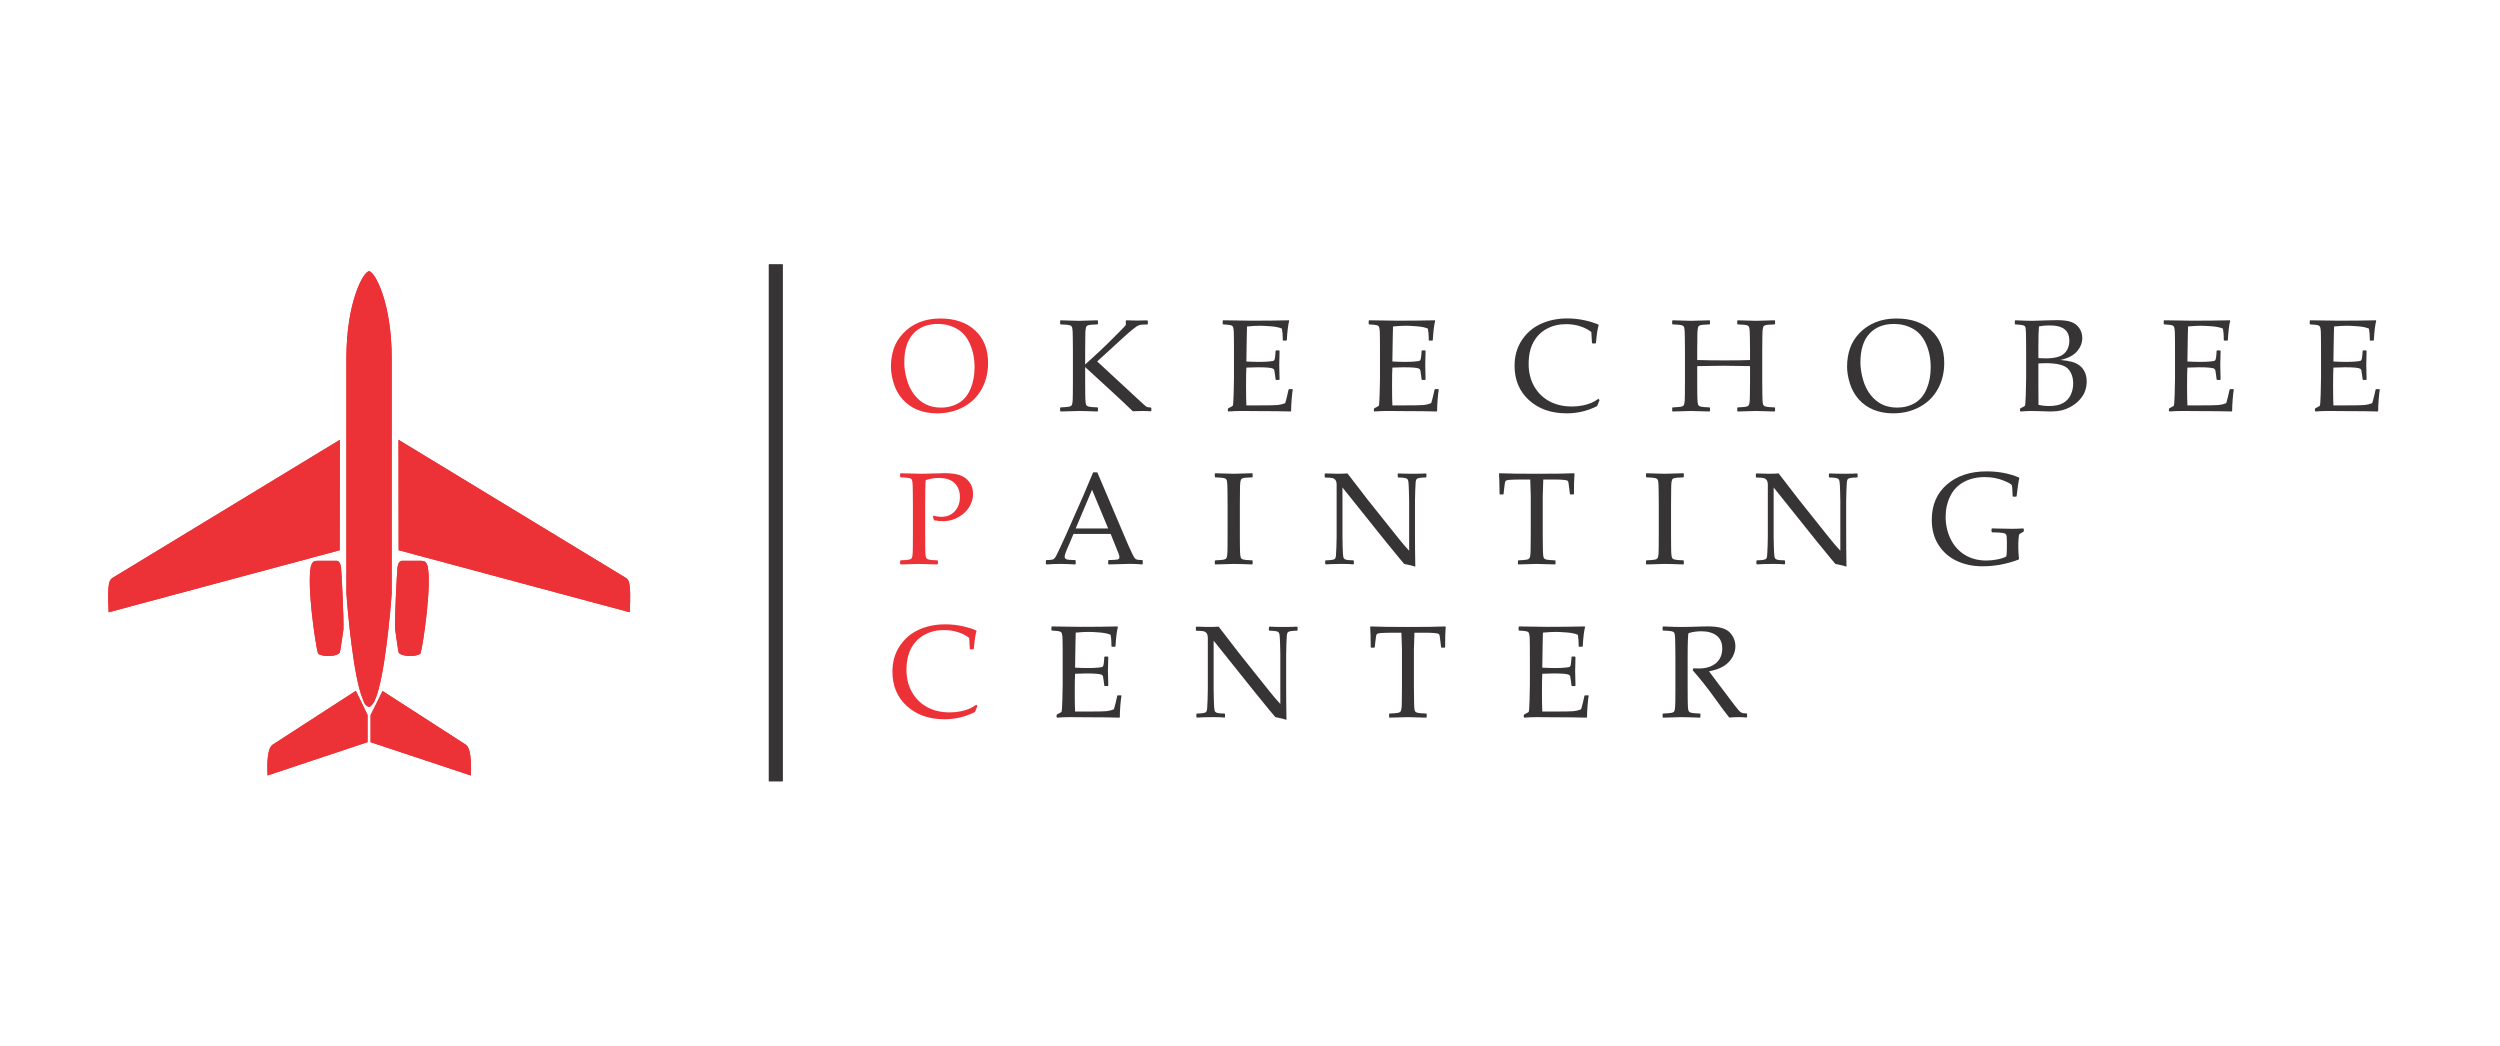 <svg xmlns="http://www.w3.org/2000/svg" width="208" height="87" viewBox="0 0 208 87" fill="none"><g clip-path="url(#clip0_10617_193)"><path fill-rule="evenodd" clip-rule="evenodd" d="M63.969 22H65.118V65H63.969V22Z" fill="#373435"></path><path d="M74.125 30.514C74.125 29.98 74.202 29.482 74.355 29.019C74.508 28.556 74.769 28.128 75.137 27.736C75.505 27.342 75.95 27.038 76.469 26.823C76.988 26.606 77.575 26.498 78.231 26.498C79.445 26.498 80.411 26.828 81.129 27.49C81.849 28.15 82.208 29.052 82.208 30.195C82.208 30.998 82.033 31.722 81.68 32.362C81.328 33.003 80.823 33.501 80.167 33.857C79.509 34.214 78.771 34.391 77.952 34.391C77.373 34.391 76.839 34.294 76.35 34.101C75.864 33.906 75.448 33.618 75.104 33.233C74.761 32.849 74.511 32.404 74.356 31.897C74.202 31.392 74.125 30.931 74.125 30.514L74.125 30.514ZM75.235 30.162C75.235 30.596 75.306 31.064 75.446 31.564C75.587 32.065 75.796 32.493 76.075 32.85C76.356 33.208 76.678 33.474 77.043 33.648C77.408 33.824 77.823 33.911 78.29 33.911C78.842 33.911 79.332 33.783 79.762 33.532C80.194 33.279 80.521 32.887 80.745 32.355C80.971 31.822 81.082 31.224 81.082 30.563C81.082 29.843 80.954 29.194 80.698 28.613C80.441 28.033 80.076 27.612 79.602 27.348C79.13 27.085 78.605 26.952 78.027 26.952C77.163 26.952 76.482 27.224 75.982 27.765C75.485 28.307 75.235 29.105 75.235 30.162Z" fill="#ED3237"></path><path d="M87.063 46.961L87.016 46.919V46.642L87.063 46.598C87.322 46.595 87.49 46.582 87.564 46.558C87.639 46.536 87.706 46.489 87.765 46.42C87.823 46.35 87.942 46.123 88.12 45.74L88.681 44.522L90.134 41.232C90.407 40.587 90.679 39.944 90.95 39.299H91.296L93.576 44.661L93.881 45.375C93.97 45.579 94.072 45.8 94.189 46.039C94.304 46.276 94.384 46.418 94.428 46.46C94.473 46.502 94.528 46.536 94.593 46.558C94.659 46.582 94.807 46.594 95.035 46.598L95.076 46.642V46.919L95.035 46.961C94.657 46.93 94.317 46.913 94.014 46.913C93.423 46.931 92.833 46.948 92.242 46.961L92.199 46.919V46.642L92.242 46.598C92.642 46.591 92.889 46.575 92.99 46.547C93.09 46.522 93.139 46.46 93.139 46.363C93.139 46.285 93.114 46.183 93.064 46.053L92.408 44.425H89.315L88.734 45.793C88.63 46.039 88.579 46.217 88.579 46.332C88.579 46.421 88.627 46.487 88.723 46.529C88.82 46.573 89.062 46.594 89.45 46.598L89.498 46.642V46.919L89.454 46.961C88.995 46.934 88.594 46.919 88.248 46.919C87.856 46.919 87.462 46.933 87.063 46.961L87.063 46.961ZM89.498 43.966H92.199L90.859 40.746L89.498 43.966H89.498ZM101.117 39.373L101.784 39.395C102.221 39.41 102.509 39.417 102.644 39.417C102.764 39.417 103.275 39.403 104.177 39.373L104.219 39.412V39.678L104.177 39.716C103.93 39.724 103.741 39.734 103.608 39.747C103.473 39.761 103.376 39.789 103.316 39.827C103.256 39.867 103.216 39.958 103.196 40.102C103.176 40.246 103.167 40.447 103.167 40.704L103.156 41.932V44.404L103.161 45.444C103.165 45.847 103.176 46.108 103.194 46.224C103.211 46.343 103.236 46.421 103.271 46.46C103.305 46.5 103.369 46.532 103.466 46.558C103.562 46.585 103.799 46.605 104.177 46.62L104.219 46.651V46.919L104.177 46.961C104.158 46.961 103.845 46.952 103.236 46.93C102.983 46.922 102.786 46.919 102.644 46.919C102.533 46.919 102.024 46.933 101.117 46.961L101.073 46.919V46.651L101.117 46.62C101.448 46.605 101.669 46.587 101.778 46.567C101.89 46.545 101.962 46.518 102.001 46.483C102.037 46.45 102.068 46.377 102.092 46.268C102.113 46.157 102.128 45.911 102.13 45.53L102.135 44.404V41.932L102.126 40.89C102.123 40.485 102.112 40.223 102.095 40.106C102.081 39.988 102.055 39.909 102.021 39.871C101.988 39.831 101.922 39.8 101.827 39.774C101.731 39.749 101.494 39.731 101.117 39.716L101.073 39.678V39.412L101.117 39.373ZM110.304 46.957L110.257 46.908V46.662L110.304 46.62C110.523 46.616 110.696 46.603 110.825 46.581C110.955 46.561 111.039 46.525 111.077 46.476C111.113 46.426 111.139 46.346 111.151 46.235C111.164 46.124 111.175 45.876 111.188 45.488C111.201 45.099 111.208 44.822 111.208 44.655V40.341C111.208 40.158 111.173 40.023 111.108 39.936C111.042 39.85 110.953 39.794 110.838 39.772C110.725 39.748 110.53 39.735 110.257 39.732L110.215 39.688V39.438L110.257 39.389C110.749 39.407 111.069 39.416 111.223 39.416C111.583 39.416 111.879 39.407 112.11 39.389L113.812 41.6L116.317 44.74C116.619 45.121 116.927 45.482 117.241 45.823V41.691C117.241 41.562 117.235 41.29 117.222 40.871C117.209 40.453 117.195 40.187 117.177 40.076C117.159 39.963 117.128 39.888 117.084 39.848C117.039 39.81 116.955 39.779 116.832 39.761C116.71 39.741 116.543 39.73 116.333 39.726L116.291 39.682V39.438L116.333 39.389C116.621 39.407 117.033 39.416 117.567 39.416C118.054 39.416 118.409 39.407 118.63 39.389L118.677 39.438V39.682L118.635 39.726C118.4 39.73 118.218 39.742 118.09 39.766C117.963 39.788 117.882 39.826 117.849 39.881C117.817 39.934 117.795 40.012 117.782 40.116C117.771 40.218 117.758 40.464 117.746 40.852C117.733 41.241 117.727 41.52 117.727 41.691V44.226L117.733 45.695C117.738 46.176 117.746 46.657 117.753 47.142C117.576 47.082 117.268 47.007 116.829 46.918L116.45 46.47L115.313 45.081L111.693 40.559V44.654C111.693 44.819 111.701 45.11 111.711 45.529C111.724 45.95 111.739 46.203 111.757 46.293C111.775 46.382 111.799 46.444 111.826 46.477C111.856 46.511 111.918 46.542 112.01 46.572C112.105 46.599 112.3 46.615 112.595 46.619L112.639 46.661V46.912L112.595 46.956C112.411 46.931 112.113 46.918 111.699 46.918C111.168 46.918 110.704 46.931 110.304 46.956L110.304 46.957ZM130.952 39.373L131.001 39.423C130.968 39.742 130.952 40.301 130.952 41.099L130.91 41.142H130.658L130.616 41.094L130.556 40.602C130.529 40.34 130.505 40.177 130.491 40.119C130.474 40.061 130.449 40.017 130.412 39.991C130.377 39.964 130.261 39.942 130.066 39.924C129.869 39.906 129.65 39.897 129.41 39.897H128.4C128.371 40.702 128.356 41.167 128.356 41.291V44.404L128.367 45.445C128.371 45.848 128.38 46.108 128.396 46.228C128.413 46.347 128.438 46.425 128.471 46.462C128.506 46.5 128.571 46.533 128.666 46.558C128.763 46.586 129.002 46.606 129.382 46.62L129.419 46.651V46.919L129.382 46.961C128.471 46.934 127.963 46.919 127.855 46.919C127.74 46.919 127.234 46.934 126.333 46.961L126.292 46.919V46.651L126.333 46.62C126.669 46.606 126.889 46.588 126.999 46.568C127.106 46.546 127.179 46.518 127.217 46.484C127.254 46.451 127.285 46.378 127.31 46.269C127.336 46.157 127.348 45.911 127.348 45.531L127.359 44.404V41.291C127.359 41.235 127.345 40.77 127.316 39.897H126.519C126.193 39.897 125.91 39.904 125.672 39.919C125.433 39.933 125.294 39.97 125.258 40.028C125.22 40.086 125.185 40.278 125.152 40.602L125.099 41.094L125.052 41.142H124.806L124.764 41.1C124.757 40.241 124.74 39.682 124.715 39.423L124.764 39.374C125.384 39.403 126.413 39.417 127.855 39.417C129.326 39.417 130.357 39.403 130.952 39.374V39.373ZM136.991 39.373L137.658 39.395C138.096 39.41 138.384 39.417 138.519 39.417C138.639 39.417 139.149 39.403 140.051 39.373L140.093 39.412V39.678L140.051 39.716C139.805 39.724 139.616 39.734 139.483 39.747C139.348 39.761 139.251 39.789 139.191 39.827C139.131 39.867 139.091 39.958 139.071 40.102C139.051 40.246 139.042 40.447 139.042 40.704L139.031 41.932V44.404L139.036 45.444C139.04 45.847 139.051 46.108 139.069 46.224C139.085 46.343 139.111 46.421 139.146 46.46C139.18 46.5 139.244 46.532 139.341 46.558C139.437 46.585 139.674 46.605 140.051 46.62L140.093 46.651V46.919L140.051 46.961C140.033 46.961 139.72 46.952 139.111 46.93C138.858 46.922 138.661 46.919 138.519 46.919C138.408 46.919 137.899 46.933 136.991 46.961L136.948 46.919V46.651L136.991 46.62C137.323 46.605 137.544 46.587 137.653 46.567C137.764 46.545 137.837 46.518 137.875 46.483C137.912 46.45 137.943 46.377 137.966 46.268C137.988 46.157 138.003 45.911 138.005 45.53L138.01 44.404V41.932L138.001 40.89C137.997 40.485 137.987 40.223 137.97 40.106C137.956 39.988 137.93 39.909 137.895 39.871C137.863 39.831 137.797 39.8 137.702 39.774C137.606 39.749 137.369 39.731 136.991 39.716L136.948 39.678V39.412L136.991 39.373ZM146.179 46.957L146.132 46.908V46.662L146.179 46.62C146.398 46.616 146.571 46.603 146.7 46.581C146.829 46.561 146.913 46.525 146.952 46.476C146.988 46.426 147.013 46.346 147.026 46.235C147.039 46.124 147.05 45.876 147.063 45.488C147.076 45.099 147.083 44.822 147.083 44.655V40.341C147.083 40.158 147.048 40.023 146.982 39.936C146.917 39.85 146.828 39.794 146.713 39.772C146.6 39.748 146.405 39.735 146.131 39.732L146.089 39.688V39.438L146.131 39.389C146.623 39.407 146.944 39.416 147.097 39.416C147.458 39.416 147.754 39.407 147.985 39.389L149.687 41.6L152.191 44.74C152.494 45.121 152.802 45.482 153.115 45.823V41.691C153.115 41.562 153.11 41.29 153.097 40.871C153.084 40.453 153.07 40.187 153.052 40.076C153.033 39.963 153.002 39.888 152.959 39.848C152.913 39.81 152.829 39.779 152.707 39.761C152.585 39.741 152.418 39.73 152.208 39.726L152.166 39.682V39.438L152.208 39.389C152.496 39.407 152.908 39.416 153.442 39.416C153.928 39.416 154.284 39.407 154.504 39.389L154.552 39.438V39.682L154.51 39.726C154.275 39.73 154.093 39.742 153.965 39.766C153.837 39.788 153.757 39.826 153.724 39.881C153.691 39.934 153.67 40.012 153.657 40.116C153.646 40.218 153.633 40.464 153.62 40.852C153.608 41.241 153.602 41.52 153.602 41.691V44.226L153.608 45.695C153.613 46.176 153.621 46.657 153.628 47.142C153.451 47.082 153.143 47.007 152.704 46.918L152.325 46.47L151.188 45.081L147.568 40.559V44.654C147.568 44.819 147.576 45.11 147.586 45.529C147.599 45.95 147.614 46.203 147.632 46.293C147.65 46.382 147.674 46.444 147.701 46.477C147.73 46.511 147.792 46.542 147.885 46.572C147.98 46.599 148.175 46.615 148.47 46.619L148.514 46.661V46.912L148.47 46.956C148.286 46.931 147.987 46.918 147.573 46.918C147.043 46.918 146.578 46.931 146.179 46.956L146.179 46.957ZM168.381 44.008V44.169L168.359 44.232L168.096 44.387C168.033 44.427 167.996 44.456 167.985 44.478C167.974 44.5 167.962 44.606 167.945 44.795C167.929 44.987 167.922 45.218 167.922 45.493C167.922 45.803 167.94 46.139 167.98 46.501L167.947 46.556C166.972 46.93 165.97 47.115 164.942 47.115C164.151 47.115 163.438 46.966 162.8 46.667C162.164 46.368 161.657 45.925 161.284 45.339C160.91 44.752 160.724 44.054 160.724 43.244C160.724 42.014 161.144 41.034 161.986 40.308C162.828 39.583 163.927 39.218 165.285 39.218C166.28 39.218 167.176 39.388 167.969 39.727L168.007 39.785C167.942 40.024 167.867 40.523 167.783 41.285L167.74 41.324H167.494L167.452 41.28L167.424 40.715C167.413 40.529 167.402 40.421 167.39 40.388C167.377 40.355 167.339 40.313 167.275 40.263C167.211 40.211 167.047 40.13 166.781 40.016C166.517 39.905 166.251 39.823 165.983 39.772C165.717 39.72 165.431 39.694 165.124 39.694C164.472 39.694 163.896 39.829 163.393 40.1C162.892 40.37 162.513 40.766 162.259 41.283C162.004 41.801 161.877 42.377 161.877 43.009C161.877 43.665 162.015 44.274 162.288 44.839C162.562 45.402 162.956 45.843 163.468 46.16C163.981 46.477 164.577 46.636 165.257 46.636C165.552 46.636 165.853 46.607 166.161 46.547C166.469 46.489 166.723 46.406 166.923 46.299C166.954 46.186 166.971 45.956 166.971 45.61V45.018C166.971 44.737 166.954 44.562 166.918 44.491C166.881 44.422 166.794 44.373 166.653 44.345C166.513 44.316 166.209 44.298 165.742 44.292L165.695 44.243V44.008L165.742 43.961L166.068 43.972C166.628 43.99 167.084 43.997 167.435 43.997C167.638 43.997 167.937 43.988 168.327 43.966L168.381 44.008H168.381Z" fill="#373435"></path><path d="M81.32 58.743L81.118 59.238C80.326 59.641 79.483 59.842 78.586 59.842C77.301 59.842 76.257 59.477 75.455 58.748C74.651 58.017 74.25 57.064 74.25 55.884C74.25 55.073 74.451 54.364 74.852 53.757C75.251 53.15 75.779 52.697 76.437 52.396C77.093 52.095 77.831 51.944 78.65 51.944C79.124 51.944 79.592 51.995 80.055 52.093C80.516 52.194 80.902 52.312 81.212 52.453L81.25 52.505C81.168 52.704 81.092 53.198 81.021 53.985L80.982 54.027H80.733L80.689 53.985L80.636 53.076C80.376 52.87 80.062 52.709 79.694 52.593C79.326 52.478 78.941 52.42 78.544 52.42C77.941 52.42 77.403 52.549 76.925 52.808C76.448 53.065 76.078 53.438 75.814 53.929C75.551 54.417 75.42 55.017 75.42 55.726C75.42 56.437 75.575 57.062 75.885 57.6C76.193 58.137 76.616 58.549 77.151 58.839C77.687 59.127 78.314 59.271 79.029 59.271C79.346 59.271 79.65 59.24 79.942 59.18C80.233 59.12 80.478 59.045 80.671 58.956C80.864 58.867 81.05 58.759 81.229 58.63L81.32 58.743H81.32Z" fill="#ED3237"></path><path fill-rule="evenodd" clip-rule="evenodd" d="M28.264 54.305C28.055 54.616 26.885 54.702 26.459 54.377C26.228 53.554 25.521 48.695 25.867 47.108C25.976 46.768 26.084 46.674 26.365 46.66H27.997C28.156 46.66 28.3 46.782 28.372 47.179C28.423 47.786 28.604 51.208 28.575 52.334C28.48 52.941 28.322 54.197 28.264 54.305H28.264Z" fill="#ED3237"></path><path fill-rule="evenodd" clip-rule="evenodd" d="M33.175 54.305C33.392 54.616 34.554 54.702 34.987 54.377C35.218 53.554 35.926 48.695 35.579 47.108C35.471 46.768 35.362 46.674 35.074 46.66H33.45C33.283 46.66 33.146 46.782 33.074 47.179C33.016 47.786 32.836 51.208 32.872 52.334C32.966 52.941 33.124 54.197 33.175 54.305Z" fill="#ED3237"></path><path fill-rule="evenodd" clip-rule="evenodd" d="M30.723 22.559C30.24 22.559 28.82 25.141 28.82 29.797V49.353C28.922 50.848 29.412 56.33 30.168 58.124C30.279 58.368 30.315 58.704 30.717 58.825C30.946 58.724 31.142 58.418 31.242 58.124C31.999 56.33 32.489 50.848 32.59 49.353V29.797C32.59 25.141 31.17 22.559 30.687 22.559H30.723Z" fill="#ED3237"></path><path fill-rule="evenodd" clip-rule="evenodd" d="M28.266 45.778L9.038 50.941C8.908 48.27 9.132 48.277 9.37 48.075L28.276 36.591L28.266 45.778V45.778Z" fill="#ED3237"></path><path fill-rule="evenodd" clip-rule="evenodd" d="M33.167 45.778L52.394 50.941C52.524 48.27 52.3 48.277 52.062 48.075L33.156 36.591L33.167 45.778V45.778Z" fill="#ED3237"></path><path fill-rule="evenodd" clip-rule="evenodd" d="M63.969 22H65.118V65H63.969V22Z" fill="#373435"></path><path d="M74.935 39.374C75.832 39.403 76.404 39.417 76.648 39.417C76.983 39.417 77.359 39.408 77.774 39.39C78.217 39.376 78.489 39.368 78.593 39.368C79.09 39.368 79.502 39.421 79.828 39.523C80.155 39.627 80.424 39.816 80.638 40.09C80.851 40.363 80.958 40.695 80.958 41.083C80.958 41.404 80.883 41.714 80.734 42.013C80.583 42.311 80.375 42.565 80.109 42.776C79.841 42.986 79.571 43.135 79.296 43.226C79.023 43.318 78.738 43.363 78.443 43.363C78.223 43.363 77.977 43.338 77.705 43.288L77.616 42.962L77.663 42.909C77.929 42.969 78.148 43 78.314 43C78.78 43 79.156 42.846 79.438 42.537C79.721 42.23 79.863 41.836 79.863 41.355C79.863 40.872 79.715 40.485 79.422 40.195C79.128 39.907 78.683 39.763 78.089 39.763C77.767 39.763 77.41 39.823 77.021 39.945C76.99 40.219 76.974 40.88 76.974 41.932V44.403L76.979 45.444C76.983 45.847 76.994 46.108 77.012 46.224C77.028 46.342 77.054 46.421 77.089 46.459C77.123 46.499 77.187 46.532 77.284 46.558C77.38 46.585 77.617 46.605 77.994 46.62L78.036 46.651V46.919L77.994 46.961C77.087 46.933 76.575 46.919 76.462 46.919C76.34 46.919 75.831 46.933 74.934 46.961L74.891 46.919V46.651L74.934 46.62C75.266 46.605 75.487 46.587 75.596 46.567C75.707 46.545 75.78 46.517 75.818 46.483C75.855 46.45 75.886 46.377 75.909 46.268C75.931 46.157 75.946 45.911 75.948 45.53L75.953 44.403V41.932L75.944 40.889C75.94 40.485 75.93 40.222 75.913 40.106C75.899 39.987 75.873 39.909 75.838 39.871C75.805 39.831 75.74 39.8 75.645 39.774C75.549 39.748 75.312 39.73 74.934 39.716L74.891 39.677V39.411L74.934 39.373L74.935 39.374Z" fill="#ED3237"></path><path fill-rule="evenodd" clip-rule="evenodd" d="M28.264 54.305C28.055 54.616 26.885 54.702 26.459 54.377C26.228 53.554 25.521 48.695 25.867 47.108C25.976 46.768 26.084 46.674 26.365 46.66H27.997C28.156 46.66 28.3 46.782 28.372 47.179C28.423 47.786 28.604 51.208 28.575 52.334C28.48 52.941 28.322 54.197 28.264 54.305H28.264Z" fill="#ED3237"></path><path fill-rule="evenodd" clip-rule="evenodd" d="M33.175 54.305C33.392 54.616 34.554 54.702 34.987 54.377C35.218 53.554 35.926 48.695 35.579 47.108C35.471 46.768 35.362 46.674 35.074 46.66H33.45C33.283 46.66 33.146 46.782 33.074 47.179C33.016 47.786 32.836 51.208 32.872 52.334C32.966 52.941 33.124 54.197 33.175 54.305Z" fill="#ED3237"></path><path fill-rule="evenodd" clip-rule="evenodd" d="M30.723 22.559C30.24 22.559 28.82 25.141 28.82 29.797V49.353C28.922 50.848 29.412 56.33 30.168 58.124C30.279 58.368 30.315 58.704 30.717 58.825C30.946 58.724 31.142 58.418 31.242 58.124C31.999 56.33 32.489 50.848 32.59 49.353V29.797C32.59 25.141 31.17 22.559 30.687 22.559H30.723Z" fill="#ED3237"></path><path fill-rule="evenodd" clip-rule="evenodd" d="M28.266 45.778L9.038 50.941C8.908 48.27 9.132 48.277 9.37 48.075L28.276 36.591L28.266 45.778V45.778Z" fill="#ED3237"></path><path fill-rule="evenodd" clip-rule="evenodd" d="M33.167 45.778L52.394 50.941C52.524 48.27 52.3 48.277 52.062 48.075L33.156 36.591L33.167 45.778V45.778Z" fill="#ED3237"></path><path fill-rule="evenodd" clip-rule="evenodd" d="M30.58 59.483L30.581 61.745L22.258 64.518C22.214 63.459 22.231 62.216 22.72 61.933L29.608 57.474L30.58 59.483H30.58ZM30.832 59.499L30.832 61.749L39.178 64.522C39.204 63.359 39.192 62.239 38.729 61.941L31.829 57.492L30.832 59.499V59.499Z" fill="#ED3237"></path><path fill-rule="evenodd" clip-rule="evenodd" d="M30.58 59.483L30.581 61.745L22.258 64.518C22.214 63.459 22.231 62.216 22.72 61.933L29.608 57.474L30.58 59.483H30.58ZM30.832 59.499L30.832 61.749L39.178 64.522C39.204 63.359 39.192 62.239 38.729 61.941L31.829 57.492L30.832 59.499V59.499Z" fill="#ED3237"></path><path d="M87.477 52.158L87.519 52.12C88.74 52.142 89.522 52.153 89.862 52.153C91.031 52.153 92.07 52.142 92.981 52.12L93.008 52.158C92.919 52.499 92.853 53.035 92.811 53.766L92.779 53.808H92.516L92.469 53.766C92.472 53.733 92.474 53.704 92.474 53.68C92.474 53.377 92.45 53.09 92.405 52.815C92.181 52.714 91.871 52.651 91.474 52.62C91.076 52.59 90.777 52.574 90.579 52.574C90.298 52.574 89.937 52.594 89.5 52.634L89.48 53.487L89.463 54.464L89.447 55.548C89.832 55.57 90.185 55.581 90.509 55.581C90.838 55.581 91.111 55.57 91.331 55.548C91.552 55.528 91.681 55.505 91.72 55.483C91.756 55.459 91.785 55.414 91.804 55.348C91.823 55.282 91.84 55.166 91.855 54.998L91.876 54.668L91.918 54.624H92.164L92.208 54.668C92.201 55.056 92.192 55.446 92.181 55.837L92.208 57.039L92.164 57.081H91.918L91.876 57.039L91.838 56.718C91.807 56.469 91.784 56.321 91.769 56.272C91.756 56.225 91.722 56.183 91.671 56.146C91.619 56.111 91.487 56.082 91.273 56.061C91.06 56.041 90.766 56.03 90.393 56.03C90.185 56.03 89.87 56.039 89.447 56.057C89.429 56.356 89.42 56.853 89.42 57.551C89.42 58.299 89.429 58.849 89.447 59.201H90.429C91.295 59.201 91.835 59.19 92.053 59.17C92.27 59.148 92.476 59.095 92.673 59.015C92.704 58.933 92.757 58.743 92.829 58.446C92.903 58.147 92.944 57.962 92.955 57.887L93.008 57.85H93.265L93.307 57.887C93.276 58.04 93.243 58.308 93.214 58.689C93.183 59.069 93.169 59.396 93.169 59.666L93.13 59.708C92.451 59.688 91.561 59.677 90.462 59.677L89.01 59.666C88.67 59.666 88.319 59.68 87.952 59.708L87.909 59.666V59.489L87.952 59.436C88.162 59.328 88.282 59.263 88.311 59.235C88.342 59.21 88.368 58.898 88.386 58.3C88.406 57.704 88.415 57.251 88.415 56.937V54.978L88.412 53.766C88.412 53.502 88.408 53.286 88.401 53.123C88.393 52.957 88.38 52.838 88.362 52.767C88.344 52.696 88.324 52.645 88.302 52.618C88.278 52.589 88.24 52.565 88.189 52.545C88.138 52.525 88.049 52.508 87.925 52.494L87.519 52.463L87.477 52.425V52.158H87.477ZM99.586 59.704L99.538 59.655V59.409L99.586 59.367C99.805 59.363 99.978 59.35 100.107 59.328C100.236 59.308 100.32 59.272 100.358 59.222C100.395 59.173 100.42 59.093 100.433 58.982C100.446 58.871 100.457 58.623 100.47 58.235C100.483 57.846 100.49 57.569 100.49 57.402V53.087C100.49 52.905 100.455 52.77 100.39 52.683C100.324 52.597 100.235 52.541 100.12 52.519C100.007 52.495 99.812 52.482 99.538 52.479L99.497 52.435V52.185L99.538 52.136C100.031 52.154 100.351 52.163 100.505 52.163C100.865 52.163 101.161 52.154 101.392 52.136L103.094 54.347L105.599 57.487C105.901 57.868 106.209 58.229 106.523 58.57V54.438C106.523 54.309 106.517 54.037 106.504 53.618C106.492 53.2 106.477 52.934 106.459 52.823C106.441 52.71 106.41 52.635 106.366 52.595C106.32 52.557 106.237 52.526 106.114 52.508C105.992 52.488 105.825 52.477 105.615 52.473L105.573 52.429V52.185L105.615 52.136C105.903 52.154 106.315 52.163 106.849 52.163C107.335 52.163 107.691 52.154 107.911 52.136L107.959 52.185V52.429L107.917 52.473C107.682 52.477 107.5 52.489 107.372 52.513C107.245 52.535 107.164 52.573 107.131 52.628C107.099 52.681 107.077 52.759 107.064 52.863C107.053 52.965 107.04 53.211 107.028 53.6C107.015 53.988 107.009 54.267 107.009 54.438V56.973L107.015 58.442C107.02 58.923 107.028 59.404 107.035 59.889C106.858 59.829 106.55 59.754 106.111 59.665L105.732 59.217L104.594 57.828L100.975 53.306V57.402C100.975 57.566 100.982 57.857 100.993 58.276C101.006 58.697 101.02 58.951 101.039 59.04C101.057 59.129 101.081 59.191 101.108 59.224C101.137 59.258 101.199 59.289 101.292 59.319C101.387 59.346 101.582 59.362 101.877 59.366L101.921 59.408V59.659L101.877 59.703C101.693 59.678 101.394 59.665 100.98 59.665C100.45 59.665 99.985 59.678 99.586 59.703L99.586 59.704ZM120.234 52.12L120.283 52.169C120.25 52.489 120.234 53.048 120.234 53.846L120.192 53.888H119.94L119.898 53.841L119.838 53.349C119.811 53.086 119.787 52.924 119.772 52.866C119.756 52.807 119.731 52.764 119.694 52.738C119.659 52.711 119.543 52.689 119.348 52.671C119.151 52.652 118.932 52.643 118.692 52.643H117.682C117.653 53.449 117.638 53.914 117.638 54.038V57.151L117.649 58.191C117.653 58.594 117.662 58.855 117.678 58.975C117.695 59.094 117.72 59.172 117.753 59.209C117.788 59.247 117.853 59.28 117.948 59.305C118.045 59.332 118.284 59.353 118.664 59.367L118.701 59.398V59.666L118.664 59.708C117.753 59.681 117.245 59.666 117.137 59.666C117.022 59.666 116.516 59.681 115.615 59.708L115.573 59.666V59.398L115.615 59.367C115.951 59.353 116.171 59.334 116.281 59.314C116.388 59.292 116.461 59.265 116.499 59.23C116.536 59.197 116.567 59.125 116.592 59.015C116.618 58.904 116.631 58.658 116.631 58.277L116.642 57.151V54.038C116.642 53.981 116.627 53.517 116.598 52.643H115.801C115.475 52.643 115.192 52.651 114.954 52.665C114.715 52.68 114.577 52.717 114.54 52.775C114.502 52.833 114.467 53.024 114.434 53.349L114.382 53.841L114.334 53.888H114.088L114.046 53.846C114.039 52.988 114.022 52.428 113.997 52.169L114.046 52.12C114.666 52.149 115.696 52.164 117.137 52.164C118.608 52.164 119.64 52.149 120.234 52.12H120.234ZM126.348 52.159L126.39 52.12C127.611 52.142 128.393 52.153 128.734 52.153C129.902 52.153 130.941 52.142 131.853 52.12L131.88 52.159C131.791 52.499 131.725 53.035 131.683 53.766L131.65 53.808H131.388L131.34 53.766C131.344 53.733 131.346 53.704 131.346 53.68C131.346 53.378 131.322 53.09 131.277 52.815C131.052 52.715 130.742 52.651 130.345 52.62C129.948 52.591 129.649 52.574 129.45 52.574C129.17 52.574 128.809 52.594 128.371 52.634L128.351 53.487L128.335 54.464L128.319 55.548C128.703 55.571 129.057 55.581 129.381 55.581C129.709 55.581 129.983 55.57 130.203 55.548C130.424 55.529 130.553 55.505 130.591 55.483C130.628 55.459 130.657 55.414 130.675 55.348C130.695 55.282 130.712 55.166 130.726 54.998L130.748 54.668L130.79 54.625H131.036L131.08 54.668C131.073 55.056 131.064 55.446 131.053 55.837L131.08 57.04L131.036 57.081H130.79L130.748 57.04L130.71 56.719C130.679 56.469 130.655 56.321 130.641 56.272C130.628 56.225 130.593 56.183 130.542 56.146C130.491 56.112 130.358 56.083 130.145 56.061C129.931 56.041 129.638 56.03 129.265 56.03C129.057 56.03 128.741 56.039 128.319 56.057C128.3 56.356 128.291 56.854 128.291 57.552C128.291 58.299 128.301 58.849 128.319 59.201H129.301C130.167 59.201 130.706 59.19 130.925 59.17C131.142 59.148 131.348 59.096 131.544 59.015C131.575 58.934 131.628 58.744 131.701 58.447C131.774 58.148 131.816 57.962 131.827 57.887L131.88 57.851H132.137L132.179 57.887C132.148 58.04 132.115 58.308 132.086 58.689C132.055 59.07 132.04 59.396 132.04 59.666L132.002 59.708C131.322 59.688 130.433 59.677 129.334 59.677L127.881 59.666C127.542 59.666 127.191 59.68 126.824 59.708L126.78 59.666V59.489L126.824 59.436C127.034 59.329 127.154 59.263 127.183 59.236C127.214 59.21 127.24 58.899 127.258 58.301C127.278 57.705 127.287 57.251 127.287 56.938V54.978L127.284 53.766C127.284 53.502 127.28 53.287 127.273 53.123C127.265 52.957 127.253 52.838 127.234 52.767C127.216 52.696 127.196 52.645 127.174 52.618C127.15 52.589 127.112 52.565 127.061 52.545C127.01 52.525 126.921 52.509 126.797 52.494L126.39 52.463L126.348 52.425V52.159H126.348ZM138.33 52.159L138.373 52.12C139.024 52.149 139.531 52.164 139.893 52.164C140.296 52.164 140.839 52.151 141.523 52.126C141.776 52.118 141.958 52.115 142.073 52.115C142.973 52.115 143.584 52.279 143.905 52.607C144.224 52.935 144.384 53.322 144.384 53.772C144.384 54.071 144.306 54.364 144.149 54.652C143.993 54.94 143.763 55.186 143.457 55.392C143.151 55.596 142.728 55.751 142.19 55.853C142.29 55.992 142.471 56.232 142.73 56.575L143.488 57.578C143.734 57.909 143.996 58.259 144.279 58.627C144.559 58.996 144.742 59.205 144.824 59.253C144.904 59.3 144.975 59.329 145.033 59.34C145.094 59.351 145.187 59.356 145.314 59.356L145.358 59.398V59.65L145.309 59.699C145.137 59.677 144.935 59.666 144.7 59.666C144.448 59.666 144.171 59.677 143.872 59.699C143.626 59.398 143.24 58.881 142.713 58.144C142.101 57.29 141.476 56.498 140.834 55.768L140.887 55.604C141.073 55.613 141.217 55.618 141.321 55.618C141.937 55.618 142.418 55.471 142.768 55.175C143.116 54.88 143.291 54.47 143.291 53.947C143.291 53.477 143.134 53.123 142.82 52.882C142.507 52.642 142.084 52.522 141.55 52.522C141.176 52.522 140.823 52.572 140.493 52.676C140.438 52.755 140.413 53.422 140.413 54.679V57.151L140.418 58.191C140.422 58.594 140.431 58.855 140.449 58.971C140.468 59.09 140.493 59.168 140.528 59.207C140.561 59.247 140.626 59.28 140.723 59.305C140.817 59.332 141.054 59.353 141.432 59.367L141.475 59.398V59.666L141.432 59.708C141.413 59.708 141.102 59.699 140.493 59.677C140.24 59.67 140.043 59.666 139.899 59.666C139.79 59.666 139.281 59.681 138.374 59.708L138.33 59.666V59.398L138.374 59.367C138.704 59.353 138.924 59.334 139.035 59.314C139.145 59.292 139.22 59.265 139.256 59.23C139.294 59.197 139.325 59.125 139.347 59.015C139.371 58.904 139.383 58.658 139.387 58.277L139.393 57.151V54.679L139.382 53.637C139.378 53.232 139.369 52.97 139.352 52.853C139.336 52.735 139.312 52.656 139.278 52.618C139.245 52.578 139.179 52.547 139.083 52.522C138.986 52.496 138.751 52.478 138.374 52.463L138.33 52.425V52.159H138.33Z" fill="#373435"></path><path d="M90.286 30.328C91.179 29.52 91.825 28.917 92.222 28.52C92.619 28.122 92.945 27.796 93.204 27.538C93.463 27.28 93.616 27.113 93.667 27.038V26.692L93.72 26.648C93.99 26.663 94.285 26.67 94.606 26.67C94.677 26.67 94.959 26.665 95.45 26.654L95.502 26.703V26.953L95.461 26.996C95.129 26.996 94.903 27.014 94.783 27.053C94.661 27.089 94.484 27.204 94.251 27.393C94.017 27.585 93.749 27.818 93.447 28.095L91.285 30.071L94.5 33.045C95.016 33.526 95.304 33.787 95.368 33.831C95.43 33.873 95.559 33.898 95.754 33.906L95.792 33.947V34.172L95.754 34.215C95.548 34.201 95.335 34.193 95.113 34.193C94.981 34.193 94.694 34.201 94.249 34.215C93.924 33.909 93.64 33.638 93.397 33.403C93.153 33.167 92.116 32.214 90.286 30.541V31.678L90.292 32.719C90.296 33.122 90.306 33.383 90.325 33.499C90.341 33.618 90.367 33.696 90.401 33.734C90.436 33.774 90.5 33.807 90.596 33.833C90.693 33.86 90.93 33.88 91.307 33.895L91.349 33.926V34.194L91.307 34.236C91.289 34.236 90.975 34.226 90.367 34.205C90.113 34.197 89.916 34.194 89.774 34.194C89.663 34.194 89.154 34.208 88.247 34.236L88.203 34.194V33.926L88.247 33.895C88.579 33.88 88.799 33.862 88.909 33.842C89.02 33.82 89.093 33.792 89.131 33.758C89.167 33.725 89.198 33.652 89.222 33.543C89.244 33.432 89.258 33.186 89.26 32.805L89.266 31.678V29.207L89.257 28.165C89.253 27.76 89.242 27.497 89.226 27.381C89.211 27.262 89.186 27.184 89.151 27.146C89.118 27.105 89.052 27.075 88.958 27.049C88.861 27.024 88.624 27.005 88.247 26.991L88.203 26.953V26.686L88.247 26.648L88.914 26.67C89.351 26.684 89.639 26.692 89.774 26.692C89.894 26.692 90.405 26.677 91.307 26.648L91.349 26.687V26.953L91.307 26.991C91.061 26.998 90.871 27.009 90.738 27.022C90.603 27.037 90.507 27.064 90.447 27.102C90.386 27.142 90.346 27.233 90.326 27.377C90.306 27.521 90.297 27.722 90.297 27.979L90.286 29.207V30.328L90.286 30.328ZM101.729 26.686L101.77 26.648C102.991 26.67 103.773 26.681 104.114 26.681C105.282 26.681 106.321 26.67 107.233 26.648L107.26 26.686C107.171 27.027 107.105 27.563 107.063 28.294L107.03 28.336H106.768L106.72 28.294C106.724 28.261 106.726 28.232 106.726 28.208C106.726 27.906 106.702 27.618 106.657 27.343C106.432 27.242 106.123 27.178 105.725 27.148C105.328 27.118 105.029 27.102 104.83 27.102C104.55 27.102 104.189 27.122 103.752 27.162L103.731 28.015L103.715 28.992L103.699 30.076C104.083 30.098 104.437 30.109 104.761 30.109C105.089 30.109 105.363 30.098 105.583 30.076C105.804 30.056 105.933 30.032 105.972 30.011C106.008 29.987 106.037 29.942 106.055 29.876C106.075 29.81 106.092 29.694 106.106 29.526L106.128 29.196L106.17 29.152H106.416L106.46 29.196C106.453 29.584 106.444 29.974 106.433 30.364L106.46 31.567L106.416 31.609H106.17L106.128 31.567L106.09 31.246C106.059 30.997 106.035 30.849 106.021 30.8C106.008 30.752 105.973 30.71 105.922 30.674C105.871 30.639 105.738 30.61 105.525 30.588C105.312 30.568 105.018 30.557 104.645 30.557C104.437 30.557 104.122 30.566 103.699 30.584C103.68 30.883 103.671 31.381 103.671 32.079C103.671 32.826 103.681 33.377 103.699 33.728H104.681C105.547 33.728 106.086 33.718 106.305 33.697C106.522 33.676 106.728 33.623 106.925 33.543C106.956 33.461 107.009 33.271 107.081 32.974C107.154 32.675 107.196 32.489 107.207 32.415L107.26 32.378H107.517L107.559 32.415C107.528 32.568 107.495 32.836 107.466 33.216C107.435 33.597 107.42 33.923 107.42 34.193L107.382 34.235C106.702 34.215 105.813 34.204 104.714 34.204L103.261 34.193C102.922 34.193 102.57 34.208 102.204 34.235L102.16 34.193V34.017L102.204 33.964C102.414 33.856 102.534 33.791 102.563 33.763C102.594 33.738 102.62 33.426 102.638 32.828C102.658 32.232 102.667 31.779 102.667 31.465V29.506L102.663 28.294C102.663 28.029 102.66 27.814 102.652 27.65C102.645 27.485 102.632 27.366 102.614 27.295C102.596 27.224 102.576 27.173 102.554 27.146C102.53 27.116 102.492 27.093 102.441 27.073C102.39 27.053 102.3 27.036 102.177 27.021L101.77 26.991L101.728 26.952V26.686L101.729 26.686ZM113.876 26.686L113.918 26.648C115.139 26.67 115.921 26.681 116.262 26.681C117.43 26.681 118.469 26.67 119.38 26.648L119.407 26.686C119.318 27.027 119.252 27.563 119.21 28.294L119.178 28.336H118.915L118.868 28.294C118.871 28.261 118.873 28.232 118.873 28.208C118.873 27.906 118.849 27.618 118.804 27.343C118.58 27.242 118.27 27.178 117.873 27.148C117.475 27.118 117.176 27.102 116.978 27.102C116.697 27.102 116.336 27.122 115.899 27.162L115.879 28.015L115.862 28.992L115.846 30.076C116.231 30.098 116.584 30.109 116.908 30.109C117.237 30.109 117.51 30.098 117.73 30.076C117.951 30.056 118.081 30.032 118.119 30.011C118.155 29.987 118.184 29.942 118.203 29.876C118.223 29.81 118.239 29.694 118.254 29.526L118.276 29.196L118.318 29.152H118.563L118.607 29.196C118.6 29.584 118.591 29.974 118.58 30.364L118.607 31.567L118.563 31.609H118.318L118.276 31.567L118.237 31.246C118.207 30.997 118.183 30.849 118.168 30.8C118.155 30.752 118.121 30.71 118.07 30.674C118.019 30.639 117.886 30.61 117.672 30.588C117.459 30.568 117.166 30.557 116.792 30.557C116.584 30.557 116.269 30.566 115.846 30.584C115.828 30.883 115.819 31.381 115.819 32.079C115.819 32.826 115.828 33.377 115.846 33.728H116.829C117.694 33.728 118.234 33.718 118.452 33.697C118.669 33.676 118.875 33.623 119.072 33.543C119.103 33.461 119.156 33.271 119.229 32.974C119.302 32.675 119.344 32.489 119.355 32.415L119.407 32.378H119.664L119.706 32.415C119.675 32.568 119.642 32.836 119.613 33.216C119.582 33.597 119.568 33.923 119.568 34.193L119.53 34.235C118.85 34.215 117.96 34.204 116.861 34.204L115.409 34.193C115.07 34.193 114.718 34.208 114.352 34.235L114.308 34.193V34.017L114.352 33.964C114.561 33.856 114.682 33.791 114.711 33.763C114.742 33.738 114.767 33.426 114.785 32.828C114.806 32.232 114.815 31.779 114.815 31.465V29.506L114.811 28.294C114.811 28.029 114.807 27.814 114.8 27.65C114.793 27.485 114.78 27.366 114.762 27.295C114.743 27.224 114.723 27.173 114.702 27.146C114.678 27.116 114.64 27.093 114.588 27.073C114.537 27.053 114.448 27.036 114.324 27.021L113.918 26.991L113.876 26.952V26.686V26.686ZM133.082 33.291L132.88 33.787C132.089 34.19 131.245 34.39 130.348 34.39C129.063 34.39 128.019 34.026 127.217 33.297C126.413 32.566 126.012 31.613 126.012 30.433C126.012 29.622 126.213 28.914 126.614 28.306C127.013 27.7 127.542 27.246 128.2 26.945C128.856 26.644 129.594 26.493 130.412 26.493C130.886 26.493 131.354 26.544 131.817 26.643C132.278 26.743 132.665 26.861 132.975 27.002L133.013 27.055C132.931 27.253 132.854 27.747 132.783 28.534L132.745 28.576H132.495L132.452 28.534L132.399 27.625C132.138 27.419 131.825 27.259 131.457 27.142C131.088 27.027 130.704 26.969 130.307 26.969C129.703 26.969 129.166 27.098 128.688 27.357C128.211 27.614 127.841 27.988 127.576 28.478C127.314 28.966 127.183 29.566 127.183 30.275C127.183 30.986 127.337 31.611 127.647 32.149C127.956 32.686 128.378 33.098 128.914 33.388C129.45 33.676 130.077 33.82 130.791 33.82C131.108 33.82 131.413 33.789 131.704 33.729C131.996 33.669 132.24 33.594 132.433 33.505C132.627 33.416 132.812 33.308 132.991 33.179L133.082 33.291H133.082ZM139.169 26.648C140.077 26.677 140.586 26.692 140.697 26.692C140.813 26.692 141.325 26.677 142.229 26.648L142.271 26.686V26.953L142.229 26.991C141.983 26.998 141.794 27.009 141.661 27.022C141.526 27.036 141.429 27.064 141.369 27.102C141.309 27.142 141.269 27.233 141.249 27.377C141.229 27.521 141.219 27.721 141.219 27.979L141.208 29.207V29.954C141.988 29.976 142.726 29.985 143.425 29.985C144.378 29.985 145.105 29.976 145.602 29.954V29.207L145.591 28.165C145.588 27.76 145.577 27.497 145.56 27.381C145.542 27.262 145.517 27.184 145.486 27.146C145.453 27.105 145.389 27.075 145.293 27.049C145.196 27.024 144.959 27.005 144.578 26.991L144.54 26.953V26.686L144.578 26.648C145.489 26.677 146 26.692 146.109 26.692C146.231 26.692 146.741 26.677 147.642 26.648L147.685 26.686V26.953L147.642 26.991C147.394 26.998 147.203 27.009 147.068 27.022C146.935 27.036 146.838 27.064 146.778 27.102C146.716 27.142 146.678 27.233 146.66 27.377C146.641 27.521 146.632 27.721 146.629 27.979L146.618 29.207V31.678L146.629 32.719C146.632 33.122 146.641 33.383 146.66 33.499C146.678 33.618 146.703 33.696 146.738 33.734C146.771 33.774 146.835 33.807 146.929 33.833C147.024 33.86 147.261 33.88 147.642 33.895L147.686 33.926V34.194L147.642 34.236C146.731 34.208 146.22 34.194 146.109 34.194C145.996 34.194 145.486 34.208 144.578 34.236L144.54 34.194V33.926L144.578 33.895C144.912 33.88 145.134 33.862 145.245 33.842C145.355 33.82 145.428 33.792 145.464 33.758C145.499 33.725 145.53 33.652 145.555 33.543C145.579 33.432 145.592 33.186 145.592 32.805L145.603 31.678V30.461C144.549 30.439 143.811 30.43 143.386 30.43C142.953 30.43 142.227 30.439 141.209 30.461V31.678L141.214 32.719C141.218 33.122 141.229 33.383 141.247 33.499C141.263 33.618 141.289 33.696 141.323 33.734C141.358 33.774 141.422 33.807 141.518 33.833C141.615 33.86 141.852 33.88 142.229 33.895L142.271 33.926V34.194L142.229 34.236C141.321 34.208 140.809 34.194 140.696 34.194C140.585 34.194 140.077 34.208 139.169 34.236L139.126 34.194V33.926L139.169 33.895C139.501 33.88 139.721 33.862 139.831 33.842C139.942 33.82 140.015 33.792 140.053 33.758C140.09 33.725 140.12 33.652 140.144 33.543C140.166 33.432 140.181 33.186 140.182 32.805L140.188 31.678V29.207L140.179 28.165C140.175 27.76 140.164 27.497 140.148 27.381C140.133 27.262 140.108 27.184 140.073 27.146C140.04 27.105 139.975 27.075 139.88 27.049C139.783 27.024 139.546 27.005 139.169 26.991L139.125 26.953V26.686L139.169 26.648H139.169ZM153.677 30.514C153.677 29.98 153.754 29.482 153.907 29.019C154.06 28.556 154.32 28.128 154.688 27.736C155.057 27.343 155.501 27.038 156.021 26.823C156.54 26.606 157.127 26.499 157.783 26.499C158.997 26.499 159.963 26.829 160.681 27.49C161.401 28.15 161.76 29.052 161.76 30.195C161.76 30.999 161.585 31.722 161.231 32.362C160.88 33.004 160.375 33.501 159.719 33.857C159.061 34.214 158.323 34.391 157.504 34.391C156.924 34.391 156.39 34.294 155.902 34.101C155.415 33.906 155 33.618 154.655 33.233C154.313 32.849 154.063 32.404 153.908 31.898C153.753 31.392 153.677 30.931 153.677 30.514L153.677 30.514ZM154.787 30.162C154.787 30.596 154.858 31.064 154.998 31.564C155.138 32.065 155.348 32.493 155.627 32.85C155.908 33.208 156.23 33.474 156.595 33.649C156.959 33.824 157.375 33.911 157.841 33.911C158.394 33.911 158.884 33.784 159.314 33.532C159.746 33.279 160.072 32.887 160.296 32.355C160.522 31.823 160.634 31.225 160.634 30.563C160.634 29.843 160.506 29.194 160.249 28.613C159.992 28.034 159.628 27.612 159.154 27.348C158.682 27.085 158.157 26.953 157.579 26.953C156.715 26.953 156.033 27.224 155.534 27.765C155.036 28.307 154.787 29.105 154.787 30.162ZM167.676 26.991L167.634 26.953V26.686L167.676 26.648C168.285 26.677 168.755 26.692 169.087 26.692C169.211 26.692 169.705 26.677 170.565 26.648C170.844 26.641 171.044 26.637 171.17 26.637C171.649 26.637 172.03 26.686 172.311 26.783C172.593 26.877 172.819 27.049 172.991 27.291C173.16 27.536 173.246 27.813 173.246 28.122C173.246 28.518 173.104 28.884 172.819 29.221C172.535 29.561 172.072 29.803 171.431 29.949C171.815 29.983 172.132 30.036 172.382 30.104C172.63 30.171 172.845 30.275 173.027 30.415C173.21 30.556 173.352 30.738 173.458 30.964C173.561 31.188 173.614 31.447 173.614 31.742C173.614 31.974 173.58 32.209 173.508 32.447C173.437 32.686 173.306 32.923 173.115 33.158C172.925 33.393 172.694 33.594 172.424 33.761C172.154 33.927 171.877 34.05 171.593 34.124C171.31 34.199 170.958 34.236 170.539 34.236C170.454 34.236 170.197 34.228 169.77 34.21C169.296 34.199 169.041 34.194 169.001 34.194C168.759 34.194 168.462 34.208 168.11 34.236L168.066 34.194V34.017L168.11 33.964C168.316 33.871 168.436 33.807 168.467 33.773C168.5 33.736 168.525 33.421 168.546 32.827C168.564 32.233 168.575 31.779 168.575 31.465V29.506L168.569 28.294C168.569 28.03 168.565 27.814 168.558 27.651C168.551 27.485 168.542 27.366 168.529 27.295C168.516 27.224 168.496 27.173 168.467 27.146C168.438 27.117 168.398 27.093 168.347 27.073C168.296 27.053 168.208 27.036 168.083 27.022L167.676 26.991H167.676ZM169.593 29.794C169.772 29.808 169.972 29.816 170.197 29.816C170.935 29.816 171.447 29.683 171.735 29.42C172.023 29.156 172.167 28.795 172.167 28.336C172.167 28.07 172.112 27.842 172.003 27.656C171.892 27.468 171.718 27.324 171.482 27.226C171.245 27.125 170.924 27.076 170.517 27.076C170.186 27.076 169.894 27.102 169.643 27.156C169.61 27.476 169.593 28.035 169.593 28.833V29.794H169.593ZM169.604 33.687C169.88 33.751 170.16 33.782 170.448 33.782C170.957 33.782 171.356 33.701 171.644 33.537C171.932 33.373 172.145 33.145 172.282 32.856C172.42 32.566 172.488 32.251 172.488 31.908C172.488 31.396 172.344 30.986 172.052 30.678C171.762 30.37 171.135 30.215 170.171 30.215C170.011 30.215 169.818 30.222 169.593 30.237V32.058L169.604 33.687ZM180.022 26.686L180.064 26.648C181.285 26.67 182.067 26.681 182.408 26.681C183.576 26.681 184.615 26.67 185.526 26.648L185.554 26.686C185.464 27.027 185.399 27.563 185.357 28.294L185.324 28.336H185.062L185.014 28.294C185.018 28.261 185.02 28.232 185.02 28.208C185.02 27.906 184.996 27.618 184.95 27.343C184.726 27.242 184.416 27.178 184.019 27.148C183.622 27.118 183.323 27.102 183.124 27.102C182.844 27.102 182.483 27.122 182.045 27.162L182.025 28.015L182.009 28.992L181.993 30.076C182.377 30.098 182.731 30.109 183.055 30.109C183.383 30.109 183.657 30.098 183.877 30.076C184.098 30.056 184.227 30.032 184.265 30.011C184.302 29.987 184.331 29.942 184.349 29.876C184.369 29.81 184.385 29.694 184.4 29.526L184.422 29.196L184.464 29.152H184.71L184.754 29.196C184.746 29.584 184.737 29.974 184.726 30.364L184.754 31.567L184.71 31.609H184.464L184.422 31.567L184.384 31.246C184.353 30.997 184.329 30.849 184.315 30.8C184.302 30.752 184.267 30.71 184.216 30.674C184.165 30.639 184.032 30.61 183.819 30.588C183.606 30.568 183.312 30.557 182.939 30.557C182.731 30.557 182.415 30.566 181.993 30.584C181.975 30.883 181.965 31.381 181.965 32.079C181.965 32.826 181.975 33.377 181.993 33.728H182.975C183.841 33.728 184.38 33.718 184.599 33.697C184.816 33.676 185.022 33.623 185.218 33.543C185.249 33.461 185.302 33.271 185.375 32.974C185.448 32.675 185.49 32.489 185.501 32.415L185.554 32.378H185.811L185.853 32.415C185.822 32.568 185.789 32.836 185.76 33.216C185.729 33.597 185.714 33.923 185.714 34.193L185.676 34.235C184.996 34.215 184.107 34.204 183.008 34.204L181.555 34.193C181.216 34.193 180.865 34.208 180.498 34.235L180.454 34.193V34.017L180.498 33.964C180.708 33.856 180.828 33.791 180.857 33.763C180.888 33.738 180.914 33.426 180.932 32.828C180.952 32.232 180.961 31.779 180.961 31.465V29.506L180.958 28.294C180.958 28.029 180.954 27.814 180.947 27.65C180.939 27.485 180.926 27.366 180.908 27.295C180.89 27.224 180.87 27.173 180.848 27.146C180.824 27.116 180.786 27.093 180.735 27.073C180.684 27.053 180.595 27.036 180.471 27.021L180.065 26.991L180.023 26.952V26.686L180.022 26.686ZM192.17 26.686L192.212 26.648C193.433 26.67 194.215 26.681 194.555 26.681C195.724 26.681 196.762 26.67 197.674 26.648L197.701 26.686C197.612 27.027 197.546 27.563 197.504 28.294L197.472 28.336H197.209L197.162 28.294C197.165 28.261 197.167 28.232 197.167 28.208C197.167 27.906 197.143 27.618 197.098 27.343C196.874 27.242 196.564 27.178 196.167 27.148C195.769 27.118 195.47 27.102 195.272 27.102C194.991 27.102 194.63 27.122 194.193 27.162L194.173 28.015L194.156 28.992L194.14 30.076C194.524 30.098 194.878 30.109 195.202 30.109C195.53 30.109 195.804 30.098 196.024 30.076C196.245 30.056 196.374 30.032 196.413 30.011C196.449 29.987 196.478 29.942 196.497 29.876C196.517 29.81 196.533 29.694 196.548 29.526L196.57 29.196L196.611 29.152H196.857L196.901 29.196C196.894 29.584 196.885 29.974 196.874 30.364L196.901 31.567L196.857 31.609H196.611L196.57 31.567L196.531 31.246C196.5 30.997 196.477 30.849 196.462 30.8C196.449 30.752 196.415 30.71 196.363 30.674C196.312 30.639 196.179 30.61 195.966 30.588C195.753 30.568 195.459 30.557 195.086 30.557C194.878 30.557 194.563 30.566 194.14 30.584C194.122 30.883 194.113 31.381 194.113 32.079C194.113 32.826 194.122 33.377 194.14 33.728H195.122C195.988 33.728 196.528 33.718 196.746 33.697C196.963 33.676 197.169 33.623 197.366 33.543C197.397 33.461 197.45 33.271 197.523 32.974C197.596 32.675 197.638 32.489 197.649 32.415L197.701 32.378H197.958L198 32.415C197.969 32.568 197.937 32.836 197.907 33.216C197.876 33.597 197.862 33.923 197.862 34.193L197.824 34.235C197.144 34.215 196.255 34.204 195.155 34.204L193.703 34.193C193.364 34.193 193.012 34.208 192.646 34.235L192.602 34.193V34.017L192.646 33.964C192.855 33.856 192.976 33.791 193.005 33.763C193.036 33.738 193.062 33.426 193.08 32.828C193.1 32.232 193.109 31.779 193.109 31.465V29.506L193.105 28.294C193.105 28.029 193.101 27.814 193.094 27.65C193.087 27.485 193.074 27.366 193.056 27.295C193.038 27.224 193.017 27.173 192.996 27.146C192.972 27.116 192.934 27.093 192.883 27.073C192.832 27.053 192.742 27.036 192.619 27.021L192.212 26.991L192.17 26.952V26.686L192.17 26.686Z" fill="#373435"></path></g><defs><clipPath id="clip0_10617_193"><rect width="189" height="43" fill="white" transform="translate(9 22)"></rect></clipPath></defs></svg>